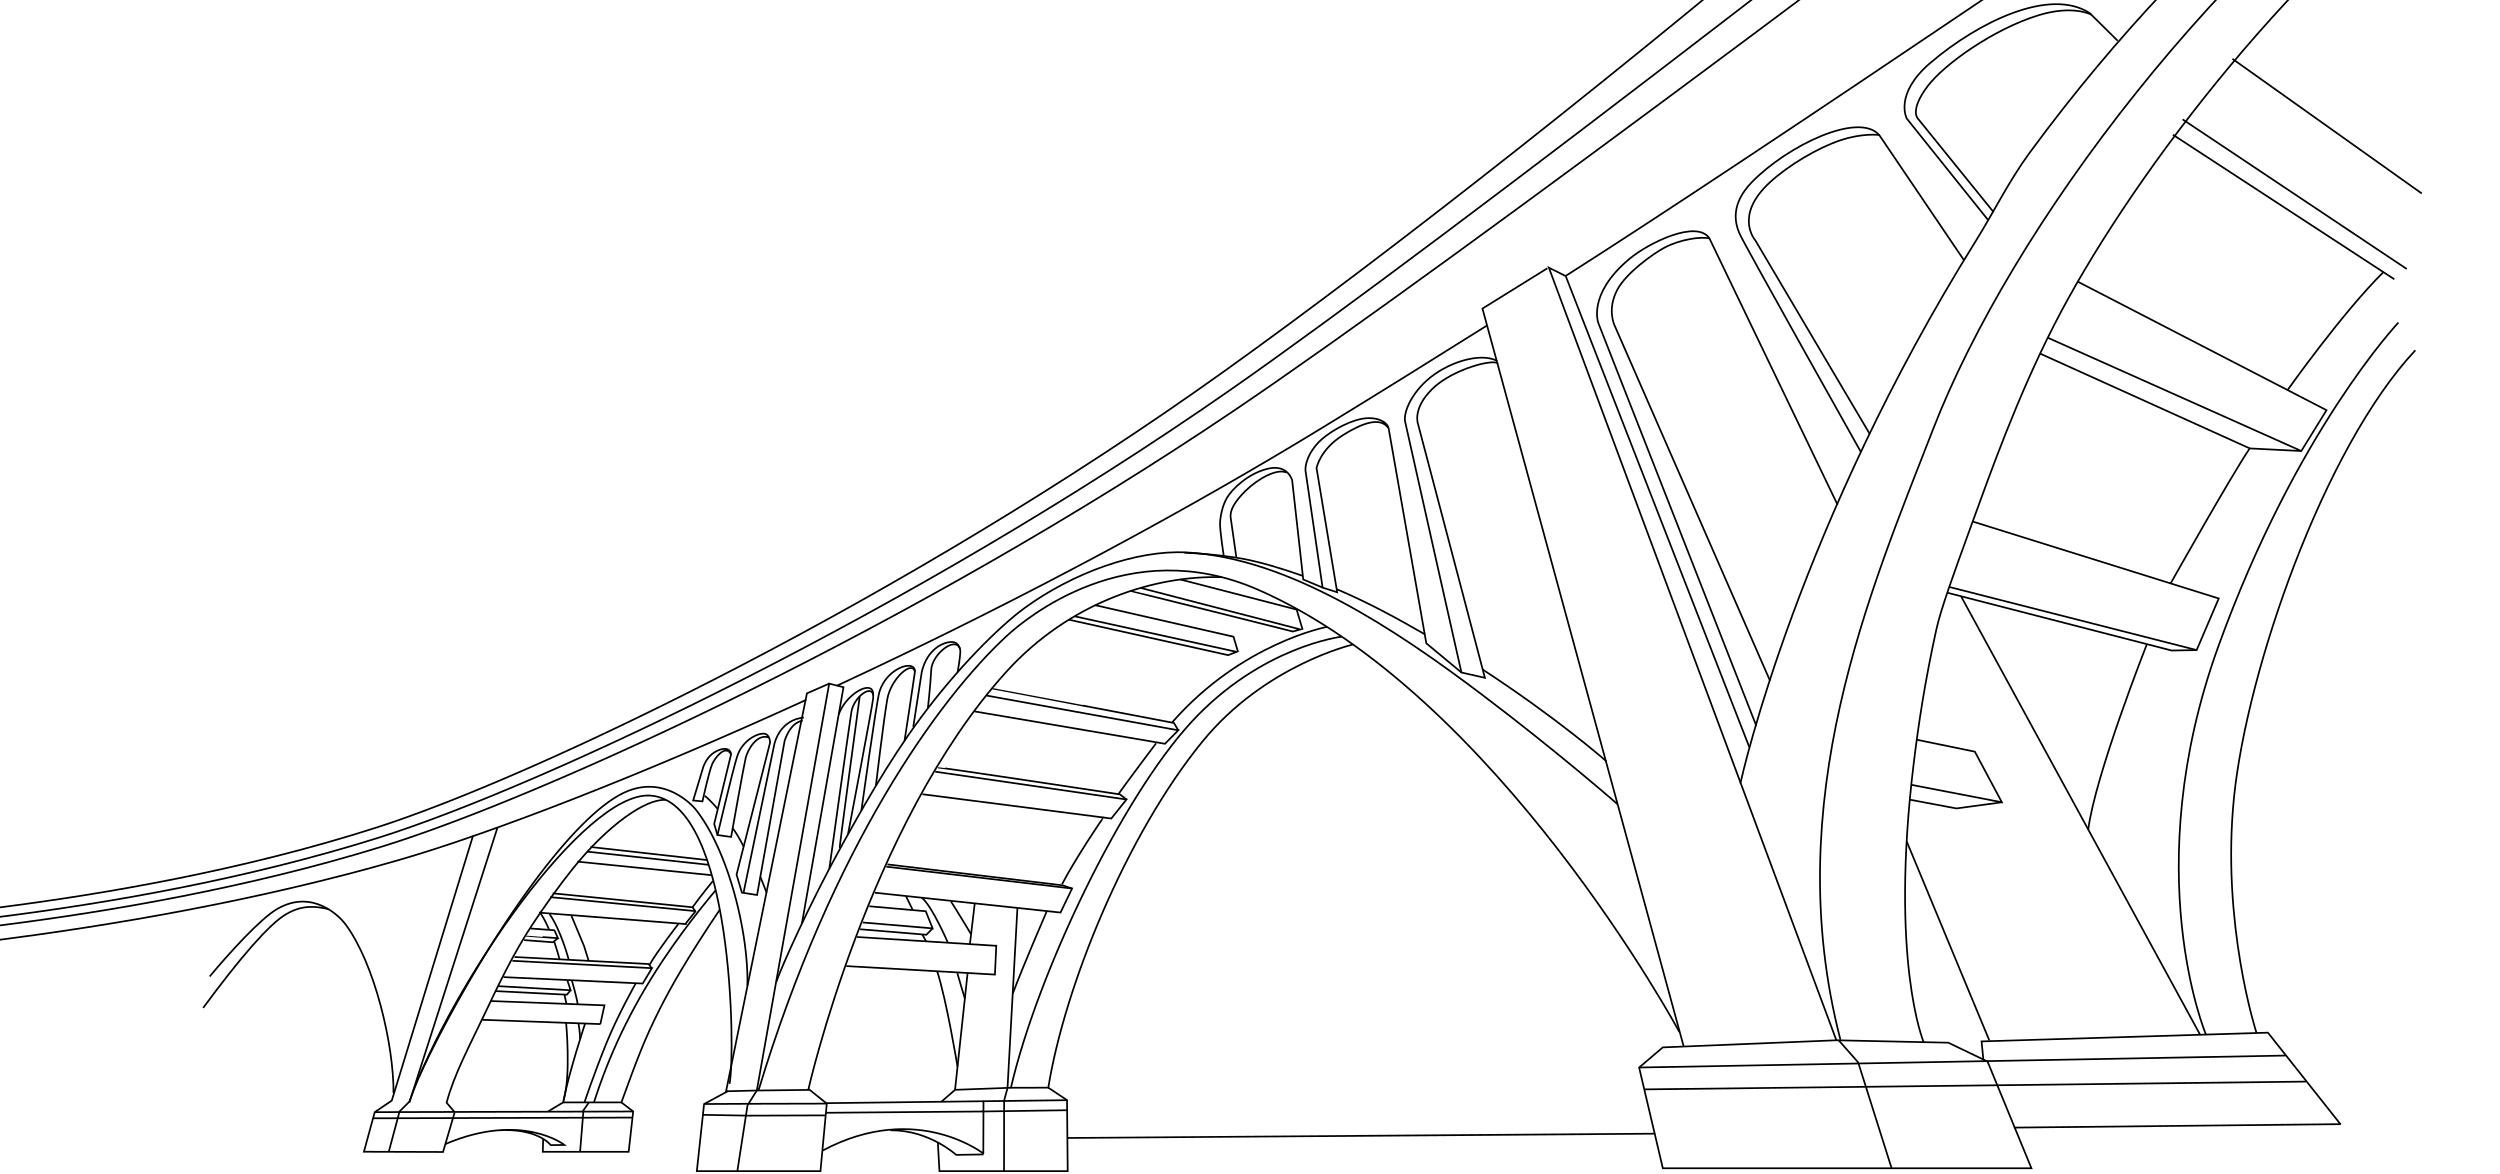 <?xml version="1.0" encoding="UTF-8"?>
<svg xmlns="http://www.w3.org/2000/svg" width="1440" height="676" viewBox="0 0 1440 676" fill="none">
  <path d="M967.335 594.449s-104.711-194.448-242.78-254.813c-74.886-32.744-133.923 16.75-144.578 26.574-39.257 36.198-100.57 121.356-143.036 261.751" stroke="#000" stroke-miterlimit="10"></path>
  <path d="M703.763 332.453c-37.944-1.116-87.418 13.802-124.434 54.844-79.357 87.981-113.774 240.499-113.774 240.499l-29.632.341 41.692-234.374 8.238 2.077-23.944 136.092" stroke="#000" stroke-miterlimit="10"></path>
  <path d="M464.418 403.103c-97.635 44.617-182.931 77.309-234.578 92.244-165.666 47.889-337.85 55.846-352.772 59.693" stroke="#000" stroke-miterlimit="10"></path>
  <path d="M856.401 187.556c-30.406 19.095-63.963 40.012-95.917 59.512-71.427 43.603-167.201 96.205-278.147 147.776" stroke="#000" stroke-miterlimit="10"></path>
  <path d="M1878.33-504.15s-763.3 527.782-976.591 663.129" stroke="#000" stroke-miterlimit="10"></path>
  <path d="M1907.3-706.401S959.377 49.967 708.086 224.984C525.258 352.317 312.234 452.916 218.053 482.518c-154.22 48.47-316.262 53.769-330.165 57.639" stroke="#000" stroke-miterlimit="10"></path>
  <path d="M-113.693 534.807c13.891-3.922 176.064-8.765 330.062-57.992 94.045-30.063 306.488-132.62 488.48-262.759 96.332-68.885 234.544-177.492 365.591-288.985 209.25-178.022 403.4-358.384 403.4-358.384l322.95-290.476" stroke="#000" stroke-miterlimit="10"></path>
  <path d="M1929.83-680.323S963.962 65.414 711.391 236.1C527.63 360.285 313.952 458.682 219.617 487.76c-154.476 47.622-316.358 53.433-330.284 57.241" stroke="#000" stroke-miterlimit="10"></path>
  <path d="M969.816 602.804L853.898 177.738l37.369-23.21" stroke="#000" stroke-miterlimit="10"></path>
  <path d="M1057.75 599.196L892.148 154.169l9.705 4.855" stroke="#000" stroke-miterlimit="10"></path>
  <path d="M957.796 672.908l-13.665-58.021 13.636-11.593 99.983-4.098 64.49 1.394 22.6 10.871 25.26 61.447H957.796z" stroke="#000" stroke-miterlimit="10"></path>
  <path d="M779.359 371.236s-50.697 11.713-86.758 55.897c-43.82 53.695-79.351 140.907-88.783 199.371l-21.537.035c15.354-66.04 63.793-167.163 104.097-210.789 40.304-43.626 86.496-49.033 86.496-49.033" stroke="#000" stroke-miterlimit="10"></path>
  <path d="M1060.09 598.883c-35.58-137.39 17.46-259.122 53.25-351.36 45.3-116.74 165.23-277.044 305.81-372.242 126.16-85.431 266.47-124.982 350.84-122.148" stroke="#000" stroke-miterlimit="10"></path>
  <path d="M1108.03 600.283s-19.58-46.392-5.79-160.11c2.87-23.655 6.54-47.736 13.12-77.679 2.51-11.435 9.91-31.856 19.74-58.874 11.71-32.181 26.7-74.515 47.99-116.229 41.06-80.428 132.5-202.478 230.66-273.715 111.59-80.98 220.76-130.531 354.07-134.737" stroke="#000" stroke-miterlimit="10"></path>
  <path d="M1002.46 451.243c1.41-6.301 33.58-148.887 135.67-312.561 10.16-16.289 18.97-34.405 31.02-50.803 200.27-272.582 485.8-374.951 648.4-370.233" stroke="#000" stroke-miterlimit="10"></path>
  <path d="M1019.56 392.187l-89.502-204.585s-4.694-9.312 1.661-20.979c5.273-9.676 20.553-20.502 26.947-23.934 9.17-4.923 21.651-6.608 26.003-5.304l73.751 153.349" stroke="#000" stroke-miterlimit="10"></path>
  <path d="M1077.05 250.101l-66-111.692s-12.592-14.149 8.5-33.472c10.66-9.761 27.44-19.79 40.6-24.16 12.9-4.287 22.28-3.017 22.28-3.017l48.77 72.055" stroke="#000" stroke-miterlimit="10"></path>
  <path d="M750.466 331.736c-11.758-4.166-25.035-8.179-35.082-9.966 0 0-14.665-2.703-33.142-3.386" stroke="#000" stroke-miterlimit="10"></path>
  <path d="M820.853 365.442c-17.123-9.841-32.454-18.208-50.84-26.056" stroke="#000" stroke-miterlimit="10"></path>
  <path d="M925.387 438.596s-27.914-24.605-71.523-53.052" stroke="#000" stroke-miterlimit="10"></path>
  <path d="M931.497 463.047s-34.206-29.949-78.015-63.04c-49.007-37.018-110.889-78.607-169.903-81.8-29.285-1.588-66.079 12.055-93.408 32.004-14.739 10.757-38.586 34.594-59.441 62.71-19.5 26.29-36.214 56.711-45.156 72.818-19.78 35.636-36.055 72.716-38.291 79.506" stroke="#000" stroke-miterlimit="10" stroke-linecap="round"></path>
  <path d="M1122 341.5l128.82 33.196 14.46-.244" stroke="#000" stroke-miterlimit="10"></path>
  <path d="M1136.27 300.409L1278 344.73l-12.72 29.721-142.63-36.38" stroke="#000" stroke-miterlimit="10"></path>
  <path d="M1196.5 162.092l143.57 74.173-14.52 23.518-146.04-65.249" stroke="#000" stroke-miterlimit="10"></path>
  <path d="M1386.3 154.938l-129.12-86.177" stroke="#000" stroke-miterlimit="10"></path>
  <path d="M1394.96 111.459l-109.08-77.565" stroke="#000" stroke-miterlimit="10"></path>
  <path d="M1379.12 160.851l-127.53-83.245" stroke="#000" stroke-miterlimit="10"></path>
  <path d="M1295.84 258.28l-120.71-54.582" stroke="#000" stroke-miterlimit="10"></path>
  <path d="M1250.27 336.073s35.26-62.699 45.57-77.787l29.71 1.502" stroke="#000" stroke-miterlimit="10"></path>
  <path d="M1317.64 224.677s31.64-44.691 55.2-67.924" stroke="#000" stroke-miterlimit="10"></path>
  <path d="M1148.36 122.262l-43.77-54.093s-4.67-4.707 5.7-18.475c9.47-12.584 37.8-32.88 63.88-40.9 19.93-6.13 30.43-.347 30.43-.347" stroke="#000" stroke-miterlimit="10"></path>
  <path d="M1145.34 126.992l-47.01-58.658s-7.63-14.064 13.62-32.175c27.84-23.722 68.81-43.489 91.73-28.611l16.1 15.93" stroke="#000" stroke-miterlimit="10"></path>
  <path d="M1011.68 418.197l-90.923-231.808s-6.889-16.613 17.8-37.274c11.149-9.334 38.956-22.84 46.118-11.736" stroke="#000" stroke-miterlimit="10"></path>
  <path d="M901.853 159.024l105.777 271.393" stroke="#000" stroke-miterlimit="10"></path>
  <path d="M1236.61 371.048s-29.98 75.949-33.79 106.934" stroke="#000" stroke-miterlimit="10"></path>
  <path d="M1267 595.5l-137.18-251.573" stroke="#000" stroke-miterlimit="10" stroke-linecap="round"></path>
  <path d="M1348.27 647.74l-41.94-52.927-164.94 5.037 1.06 10.837" stroke="#000" stroke-miterlimit="10"></path>
  <path d="M1098.24 484.612l47.59 114.635" stroke="#000" stroke-miterlimit="10"></path>
  <path d="M1299.76 594.995s-20.44-62.721-12.95-135.909c7.48-73.189 51.64-201.045 104.45-257.329" stroke="#000" stroke-miterlimit="10"></path>
  <path d="M1270.59 595.798s-39.46-94.019 7.01-223.014c44.86-124.538 103.87-186.975 103.87-186.975" stroke="#000" stroke-miterlimit="10"></path>
  <path d="M551.539 614.387s-6.473-39.221-11.764-54.975" stroke="#000" stroke-miterlimit="10"></path>
  <path d="M555.76 575.155s-3.618-11.924-4.329-14.571" stroke="#000" stroke-miterlimit="10"></path>
  <path d="M487.468 556.48l85.614 4.873.774-16.563-80.17-5.071" stroke="#000" stroke-miterlimit="10"></path>
  <path d="M503.977 514.22l106.884 11.412 6.661-13.842-106.964-12.567" stroke="#000" stroke-miterlimit="10"></path>
  <path d="M617.522 511.79l-5.427-1.833-100.939-12.061" stroke="#000" stroke-miterlimit="10"></path>
  <path d="M531.339 457.481l108.767 13.99 8.738-10.962-110.132-16.005" stroke="#000" stroke-miterlimit="10"></path>
  <path d="M648.844 460.508l-3.715-2.925s-104.756-15.885-104.984-15.504" stroke="#000" stroke-miterlimit="10"></path>
  <path d="M635.692 470.901c-.398-.051-16.446 23.951-23.961 38.419" stroke="#000" stroke-miterlimit="10"></path>
  <path d="M561.381 409.785l109.643 18.629 7.657-7.764-110.405-19.994" stroke="#000" stroke-miterlimit="10"></path>
  <path d="M678.681 420.65l-2.48-4.206s-104.586-19.983-104.655-19.898" stroke="#000" stroke-miterlimit="10"></path>
  <path d="M665.887 428.146s-17.931 23.842-21.708 29.295" stroke="#000" stroke-miterlimit="10"></path>
  <path d="M561.455 520.361l-2.788 23.467" stroke="#000" stroke-miterlimit="10"></path>
  <path d="M602.925 524.932s-13.687 31.537-19.609 47.502" stroke="#000" stroke-miterlimit="10"></path>
  <path d="M586.036 522.985l-5.712 103.821" stroke="#000" stroke-miterlimit="10"></path>
  <path d="M582.281 626.538l-32.175 1.201 7.185-66.853" stroke="#000" stroke-miterlimit="10"></path>
  <path d="M476.153 635.417l90.336-1.109-.102 30.074c1.741 1.514-37.488-31.127-92.686-1.588" stroke="#000" stroke-miterlimit="10"></path>
  <path d="M862.34 207.858c-10.075-5.179-29.445 1.139-40.714 11.474-9.995 9.175-13.158 19.175-12.293 23.456.864 4.274 32.465 144.578 32.465 144.578l13.51 3.062-38.415-145.779s-3.817-8.919 8.106-20.621c11.924-11.702 36.254-17.667 37.796-14.479" stroke="#000" stroke-miterlimit="10"></path>
  <path d="M799.867 246.829c-.677-3.984-7.282-7.172-15.633-5.55-9.221 1.793-20.428 8.851-24.791 13.546-8.322 8.948-7.486 16.21-7.486 16.21l9.858 67.429 8.402 2.675-11.883-71.498s1.871-10.695 15.382-19.113c10.376-6.465 21.378-11.024 26.151-3.699zm0 0l21.696 123.735 20.235 16.802" stroke="#000" stroke-miterlimit="10"></path>
  <path d="M1104.05 426.097l33.46 6.864 15.57 29.153-52.19-10.052" stroke="#000" stroke-miterlimit="10"></path>
  <path d="M1153.08 462.114l-26.19 3.545-26.85-5.042" stroke="#000" stroke-miterlimit="10"></path>
  <path d="M1058.92 599.037l11.39 12.902 19.26 60.969" stroke="#000" stroke-miterlimit="10"></path>
  <path d="M712.165 321.235l-3.243-22.67c-.796-4.468 2.196-9.624 8.607-15.936 7.082-6.967 18.312-13.034 23.483-10.387" stroke="#000" stroke-miterlimit="10"></path>
  <path d="M435.923 628.132l-17.709.444 46.59-229.207 12.817-5.612" stroke="#000" stroke-miterlimit="10"></path>
  <path d="M420.228 624.284c3.442-16.938 2.315-162.922-45.686-166.035-38.136-2.47-114.757 109.085-138.718 176.258" stroke="#000" stroke-miterlimit="10"></path>
  <path d="M603.818 626.504l10.786 7.189.387 40.877h-73.879l-.893-16.466" stroke="#000" stroke-miterlimit="10"></path>
  <path d="M580.324 626.806l-1.951 7.126-.046 40.689" stroke="#000" stroke-miterlimit="10"></path>
  <path d="M550.106 627.739l-7.89 6.864" stroke="#000" stroke-miterlimit="10"></path>
  <path d="M465.692 627.227l10.541 8.452-3.647 38.891h-71.205l4.176-38.658 13.835-7.495" stroke="#000" stroke-miterlimit="10"></path>
  <path d="M435.923 628.132l-5.347 8.515-5.877 37.98" stroke="#000" stroke-miterlimit="10"></path>
  <path d="M614.604 633.692l-48.115.609" stroke="#000" stroke-miterlimit="10"></path>
  <path d="M1316.5 608l-372.369 6.888" stroke="#000" stroke-miterlimit="10"></path>
  <path d="M1328.01 623.5a.5.5 0 10-.02-1l.02 1zm-.02-1l-380.576 4.483.011 1 380.585-4.483-.02-1z" fill="#000"></path>
  <path d="M1348 647.5l-188 2" stroke="#000" stroke-miterlimit="10"></path>
  <path d="M761.815 338.463l-11.144-4.672-6.382-57.082s-2.333-9.396-13.756-6.784c-11.422 2.613-20.775 11.679-23.716 16.665-2.941 4.992-3.959 11.304-4.073 15.026-.114 3.722 2.088 18.316 2.088 18.316" stroke="#000" stroke-miterlimit="10"></path>
  <path d="M559.344 538.097s-8.817-14.65-11.576-18.845" stroke="#000" stroke-miterlimit="10"></path>
  <path d="M545.987 543.025s-9.147-21.315-15.04-25.925" stroke="#000" stroke-miterlimit="10"></path>
  <path d="M521.89 516.275l3.88 7.963" stroke="#000" stroke-miterlimit="10"></path>
  <path d="M500.723 522.012l32.533 2.874 3.925 9.864-40.236-3.393" stroke="#000" stroke-miterlimit="10"></path>
  <path d="M537.181 534.75l-3.584 3.677-38.182-3.176" stroke="#000" stroke-miterlimit="10"></path>
  <path d="M531.231 538.228l2.224 4.006" stroke="#000" stroke-miterlimit="10"></path>
  <path d="M764.353 361.088s-48.951 9.175-89.04 54.827" stroke="#000" stroke-miterlimit="10"></path>
  <path d="M618.939 354.98l93.311 20.496-4.847 1.895-91.73-20.427" stroke="#000" stroke-miterlimit="10"></path>
  <path d="M713.058 375.368l-2.555-8.612-79.612-18.145" stroke="#000" stroke-miterlimit="10"></path>
  <path d="M651.125 340.444c.364-.119 93.55 23.307 93.55 23.307l4.375-1.183-92.082-23.928" stroke="#000" stroke-miterlimit="10"></path>
  <path d="M750.256 362.511l-3.385-11.384-67.052-17.342" stroke="#000" stroke-miterlimit="10"></path>
  <path d="M1071.86 260.323s-67.38-119.887-69.87-125.727c-2.502-5.84-5.546-16.739 7.17-29.762 20.57-21.07 61.34-40.558 73.27-27.074" stroke="#000" stroke-miterlimit="10"></path>
  <path d="M488.458 480.543s14.222-74.805 14.461-78.1c.244-3.29.068-5.846-2.606-6.204-4.818-.638-14.256 6.596-17.225 15.407" stroke="#000" stroke-miterlimit="10"></path>
  <path d="M504.5 452.626s4.488-38.003 6.582-49.915c2.093-11.919 14.608-22.875 15.888-15.635" stroke="#000" stroke-miterlimit="10"></path>
  <path d="M521.026 426.632s5.7-37.155 5.95-39.557c.244-2.402-1.331-3.631-3.92-3.585-4.63.079-13.715 5.15-16.611 15.424-1.644 5.834-10.302 67.997-10.302 67.997" stroke="#000" stroke-miterlimit="10"></path>
  <path d="M534.451 407.986s1.513-13.381 1.945-22.191c.433-8.811 13.824-19.682 16.526-12.118" stroke="#000" stroke-miterlimit="10"></path>
  <path d="M551.591 387.172s1.524-8.577 1.57-11.673c.045-3.096-2.008-5.754-4.756-5.737-5.455.028-14.29 4.291-17.458 17.188l-4.904 31.754" stroke="#000" stroke-miterlimit="10"></path>
  <path d="M477.712 500.299s11.269-81.351 12.669-90.121c1.405-8.771 11.718-16.136 12.543-9.761" stroke="#000" stroke-miterlimit="10"></path>
  <path d="M441.035 514.184a.5.5 0 10.93-.368l-.93.368zm-3.552-8.984l3.552 8.984.93-.368-3.552-8.983-.93.367z" fill="#000"></path>
  <path d="M430 567.488a.5.5 0 001 .024l-1-.024zm-28.977-100.85l.394-.307-.394.307zm-44.252-8.679l-.243-.437.243.437zM431 567.512c.36-14.826-2.293-34.043-7.399-52.578-5.104-18.529-12.675-36.432-22.184-48.603l-.788.615c9.394 12.024 16.921 29.785 22.008 48.254 5.086 18.464 7.72 37.581 7.363 52.288l1 .024zm-29.583-101.181c-1.666-2.133-6.903-7.642-14.713-10.97-7.834-3.339-18.246-4.475-30.176 2.161l.486.874c11.626-6.467 21.711-5.349 29.298-2.115 7.613 3.244 12.723 8.625 14.317 10.665l.788-.615zm-44.889-8.809c-9.452 5.257-19.915 14.815-30.648 26.965-10.74 12.157-21.778 26.94-32.377 42.682-21.197 31.483-40.661 66.833-52.496 92.753l.909.415c11.813-25.868 31.249-61.17 52.416-92.61 10.584-15.719 21.595-30.464 32.297-42.578 10.709-12.122 21.082-21.578 30.385-26.753l-.486-.874z" fill="#000"></path>
  <path d="M226.677 629.623c.176-27.615-10.78-74.753-27.886-97.52-2.952-3.927-18.653-20.524-39.297-8.435-9.66 5.658-27.784 25.658-38.7 38.777" stroke="#000" stroke-miterlimit="10"></path>
  <path d="M189.097 523.634c-7.366-1.679-15.001-2.51-24.262 2.92-9.659 5.657-26.236 24.679-47.819 54.007" stroke="#000" stroke-miterlimit="10"></path>
  <path d="M413.265 480.976l-1.894-6.369 9.756-40.223c-.78-4.621-6.588-3.426-10.792-.222-3.731 2.846-5.279 7.729-5.279 7.729l-5.785 19.198 5.336.512s3.772-17.086 5.552-21.337c1.473-3.518 7.612-11.839 10.934-5.806" stroke="#000" stroke-miterlimit="10"></path>
  <path d="M413.441 466.075s-3.629-4.616-7.486-7.644" stroke="#000" stroke-miterlimit="10"></path>
  <path d="M428.346 487.64s-3.089-6.323-6.303-10.552" stroke="#000" stroke-miterlimit="10"></path>
  <path d="M566.501 664.957l-15.747.256s-15.564-14.366-37.869-14.172" stroke="#000" stroke-miterlimit="10"></path>
  <path d="M566.472 640.209l-90.734.752" stroke="#000" stroke-miterlimit="10"></path>
  <path d="M475.602 642.452l-44.474.159-26.242-.466" stroke="#000" stroke-miterlimit="10"></path>
  <path d="M476.233 635.679l-45.123.108-25.553.126" stroke="#000" stroke-miterlimit="10"></path>
  <path d="M614.661 639.487l-49.099.728" stroke="#000" stroke-miterlimit="10"></path>
  <path d="M345.888 589.878l-68.582-2.481" stroke="#000" stroke-miterlimit="10"></path>
  <path d="M345.797 589.896l2.373-10.826-65.414-2.464" stroke="#000" stroke-miterlimit="10"></path>
  <path d="M290.003 562.821l80.204 3.694 5.302-8.85-80.375-4.229" stroke="#000" stroke-miterlimit="10"></path>
  <path d="M375.481 557.915l-1.849-2.63-77.269-4.052" stroke="#000" stroke-miterlimit="10"></path>
  <path d="M390.795 532.126s-12.214 15.743-16.759 23.728" stroke="#000" stroke-miterlimit="10"></path>
  <path d="M395.573 532.303l-84.38-6.569s2.782 4.127 5.018 9.488" stroke="#000" stroke-miterlimit="10"></path>
  <path d="M400.67 524.818l-83.788-8.065" stroke="#000" stroke-miterlimit="10"></path>
  <path d="M318.333 514.556l80.551 8.03 1.9 2.63" stroke="#000" stroke-miterlimit="10"></path>
  <path d="M400.67 524.818l-5.944 7.422" stroke="#000" stroke-miterlimit="10"></path>
  <path d="M412.258 512.751s-15.354 17.838-30.247 40.126c-19.176 28.703-31.526 55.829-39.883 82.119" stroke="#000" stroke-miterlimit="10"></path>
  <path d="M337.02 589.56s-9.54 28.754-12.646 45.436l33.54-.011c8.744-23.945 12.97-35.687 22.038-53.632 6.553-12.966 15.559-29.005 34.672-57.423" stroke="#000" stroke-miterlimit="10"></path>
  <path d="M366.231 566.333s-10.399 18.361-17.066 34.861c-7.287 18.042-12.452 33.626-12.452 33.626" stroke="#000" stroke-miterlimit="10"></path>
  <path d="M410.062 504.135l-77.474-7.826" stroke="#000" stroke-miterlimit="10"></path>
  <path d="M407.906 498.102l-69.709-7.547" stroke="#000" stroke-miterlimit="10"></path>
  <path d="M407.531 495.427l-67.354-7.553" stroke="#000" stroke-miterlimit="10"></path>
  <path d="M410.671 507.407s-6.417 7.764-11.787 15.18" stroke="#000" stroke-miterlimit="10"></path>
  <path d="M326.086 589.167s2.89 30.268-1.519 44.821" stroke="#000" stroke-miterlimit="10"></path>
  <path d="M332.708 578.49c-.307-3.46-3.339-13.853-3.339-13.853" stroke="#000" stroke-miterlimit="10"></path>
  <path d="M333.22 589.423s1.001 6.051.904 9.204" stroke="#000" stroke-miterlimit="10"></path>
  <path d="M327.611 552.872s-4.494-17.097-11.065-26.369" stroke="#000" stroke-miterlimit="10"></path>
  <path d="M303.303 539.007c.006.086 18.09 1.383 18.09 1.383l-2.076-4.559-13.579-1.013" stroke="#000" stroke-miterlimit="10"></path>
  <path d="M321.393 540.39l-2.952 2.356-16.577-1.246" stroke="#000" stroke-miterlimit="10"></path>
  <path d="M319.266 542.451s2.56 7.843 3.009 10.136" stroke="#000" stroke-miterlimit="10"></path>
  <path d="M326.746 564.517l1.923 5.873-41.448-2.35" stroke="#000" stroke-miterlimit="10"></path>
  <path d="M328.669 570.391l-2.173 2.555-40.777-2.054" stroke="#000" stroke-miterlimit="10"></path>
  <path d="M325.165 573.128l1.103 5.117" stroke="#000" stroke-miterlimit="10"></path>
  <path d="M329.124 527.453l7.304 17.508 2.714 8.668" stroke="#000" stroke-miterlimit="10"></path>
  <path d="M357.914 634.985l6.804 5.225-2.605 23.239H312.65l.227-7.445" stroke="#000" stroke-miterlimit="10"></path>
  <path d="M324.374 634.996c-1.064.524-8.624 5.185-8.624 5.185" stroke="#000" stroke-miterlimit="10"></path>
  <path d="M215.851 640.597l148.867-.388" stroke="#000" stroke-miterlimit="10"></path>
  <path d="M336.007 640.357l-1.877 23.091" stroke="#000" stroke-miterlimit="10"></path>
  <path d="M364.229 643.732l-149.345.405" stroke="#000" stroke-miterlimit="10"></path>
  <path d="M339.238 634.996l-3.845 5.498" stroke="#000" stroke-miterlimit="10"></path>
  <path d="M286.681 651.075c23.141-1.486 30.548 8.514 30.548 8.514l7.936-.091s-24.644-19.266-68.628-.523" stroke="#000" stroke-miterlimit="10"></path>
  <path d="M261.861 640.819l-6.667 22.726-45.578-.142 6.235-22.806 9.819-6.665 46.789-152.524" stroke="#000" stroke-miterlimit="10"></path>
  <path d="M235.83 634.513l-5.672 5.657-6.235 23.279" stroke="#000" stroke-miterlimit="10"></path>
  <path d="M261.765 640.477l-4.512-5.316c4.199-16.153 13.67-33.728 21.629-50.536 8.254-17.439 16.741-35.299 27.527-51.685 7.236-10.991 15.65-22.738 23.164-32.152 20.309-25.442 42.586-41.025 54.094-40.012" stroke="#000" stroke-miterlimit="10"></path>
  <path d="M462.33 415.181s-6.394-.131-10.371 11.457l-15.888 88.874-8.738-1.354-3.083-10.387 19.307-76s.086-3.307-2.065-4.73c-2.981-1.975-13.749 2.481-16.935 12.795-2.776 8.975-11.292 45.14-11.292 45.14l7.868 1.092s7.327-41.303 8.419-45.669c1.035-4.138 6.371-14.144 13.232-11.571" stroke="#000" stroke-miterlimit="10"></path>
  <path d="M463.007 413.336s-12.657.171-16.884 14.844l-17.806 85.847" stroke="#000" stroke-miterlimit="10"></path>
  <path d="M495.159 401.47s-11.895 87.77-11.548 87.417" stroke="#000" stroke-miterlimit="10"></path>
  <path d="M953.004 653.5a.5.5 0 00-.008-1l.008 1zm-338.055 2.469l338.055-2.469-.008-1-338.054 2.469.007 1z" fill="#000"></path>
  <path d="M235.79 635.024l50.737-158.266" stroke="#000" stroke-miterlimit="10"></path>
</svg>
